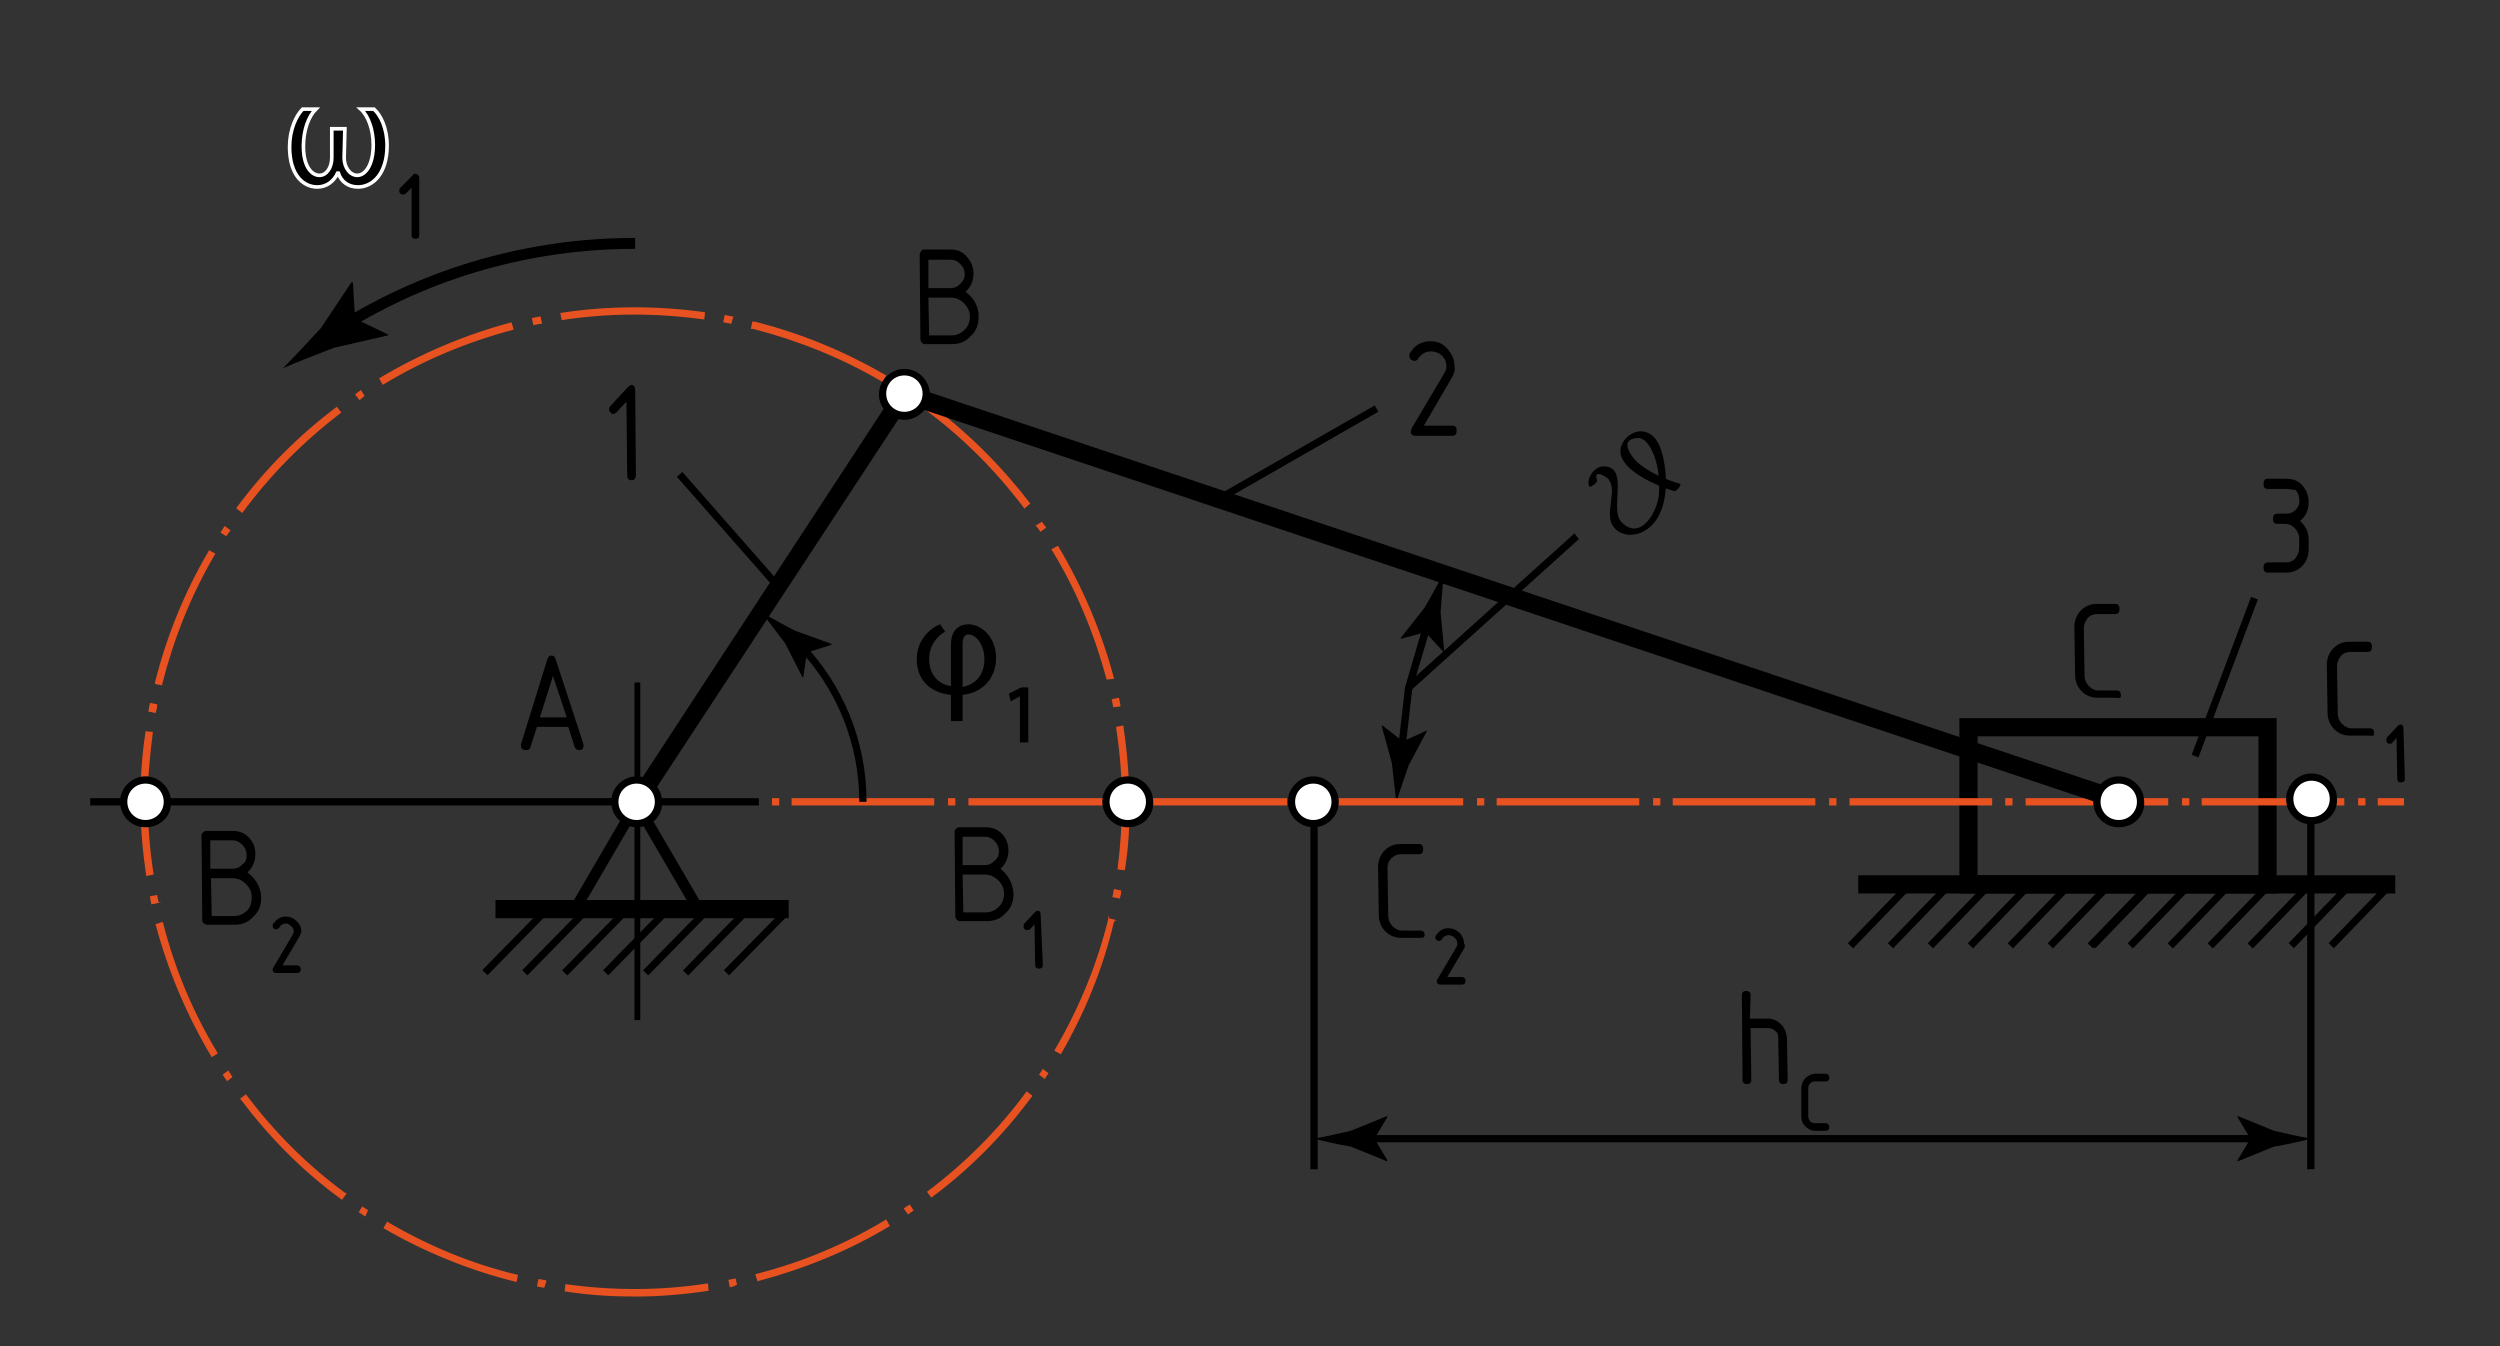 <?xml version="1.0" encoding="utf-8"?>
<!-- Generator: Adobe Illustrator 22.1.0, SVG Export Plug-In . SVG Version: 6.00 Build 0)  -->
<svg version="1.1" id="L1-2" xmlns="http://www.w3.org/2000/svg" xmlns:xlink="http://www.w3.org/1999/xlink" x="0px" y="0px"
	 viewBox="0 0 343.6 185" style="enable-background:new 0 0 343.6 185;" xml:space="preserve">
<rect x="0" y="0" width="343.6" height="185" fill="#333333" stroke="none"/>
<style type="text/css">
	.st0{fill:#E85221;}
	.st1{fill:#FFFFFF;}
	.st2{stroke:#000000;stroke-width:0.25;stroke-miterlimit:10;}
	.st3{stroke:#FFFFFF;stroke-width:0.5;stroke-miterlimit:10;}
</style>
<g>
	<path class="st0" d="M87.3,178.2c-3.2,0-6.4-0.2-9.6-0.7h-0.1l0.1-1h0.1c6.4,0.9,13,0.9,19.4-0.1h0.1l0.1,1l0,0
		C94.1,177.9,90.7,178.2,87.3,178.2z M74.8,177L74.8,177c-0.4-0.1-0.7-0.1-1-0.2l0,0l0.2-1h0.2c0.3,0.1,0.6,0.1,0.9,0.2v0.1l0,0
		L74.8,177z M100.3,176.9l-0.2-1h0.1c0.3-0.1,0.6-0.1,0.9-0.2l0,0l0,0l0.2,0.9h-0.1C100.9,176.8,100.6,176.9,100.3,176.9
		L100.3,176.9z M71,176.2L71,176.2C70.9,176.2,70.9,176.2,71,176.2L71,176.2c-6.5-1.6-12.6-4.1-18.3-7.4l0,0l0.5-0.9l0,0
		c5.6,3.3,11.6,5.8,17.9,7.3l0,0h0.1L71,176.2z M104.1,176.1l-0.3-1h0.1c6.3-1.6,12.3-4.1,17.9-7.5l0,0l0.5,0.9l0,0
		C116.7,171.9,110.5,174.4,104.1,176.1L104.1,176.1z M50.2,167.2L50.2,167.2c-0.3-0.2-0.6-0.4-0.9-0.6l0,0l0.5-0.8l0,0
		c0.3,0.2,0.5,0.4,0.8,0.5l0,0L50.2,167.2z M124.8,166.9l-0.6-0.8l0,0c0.3-0.2,0.5-0.4,0.8-0.5v-0.1l0.6,0.9h-0.1
		C125.4,166.5,125.1,166.7,124.8,166.9L124.8,166.9z M47,164.9L47,164.9c-5.4-3.9-10-8.6-14-13.9l0,0l0.8-0.6l0,0
		c3.9,5.2,8.5,9.8,13.7,13.6l0.1-0.1v0.2l0,0L47,164.9z M128,164.6l-0.6-0.8l0,0c5.2-3.9,9.8-8.5,13.7-13.8l0,0l0.8,0.6l0,0
		C138,155.9,133.4,160.6,128,164.6L128,164.6z M31.2,148.6L31.2,148.6c-0.2-0.3-0.4-0.6-0.6-0.9l0,0l0.8-0.6v0.1
		c0.2,0.3,0.4,0.5,0.5,0.8H32L31.2,148.6z M143.6,148.3l-0.8-0.6l0,0c0.2-0.3,0.4-0.5,0.5-0.8l0,0l0.8,0.6l0,0
		C144,147.7,143.8,147.9,143.6,148.3L143.6,148.3z M29.1,145.3L29.1,145.3c-3.4-5.7-6-11.8-7.7-18.2V127l1-0.3v0.1
		c1.6,6.3,4.1,12.3,7.5,17.9v0.1L29.1,145.3z M145.8,144.9l-0.9-0.5l0,0c3.3-5.6,5.8-11.6,7.4-18c0-0.1,0-0.1,0-0.1v-0.2l0,0
		l0.1-0.3v0.4l1.2,0.3h-0.4c0,0.1,0,0.2-0.1,0.2C151.6,133.1,149.1,139.2,145.8,144.9L145.8,144.9z M20.8,124.3L20.8,124.3
		c-0.1-0.4-0.1-0.7-0.2-1v-0.1l1-0.2v0.1c0.1,0.3,0.1,0.6,0.2,0.9h0.4L20.8,124.3z M153.9,123.5l-1-0.2v-0.1c0.1-0.3,0.1-0.7,0.2-1
		h0.1l0,0l0.9,0.2v0.1C154.1,122.8,154,123.2,153.9,123.5L153.9,123.5z M20.1,120.4L20.1,120.4c-0.5-3.4-0.8-6.8-0.8-10.2
		c0-3.2,0.2-6.4,0.7-9.6v-0.1l1,0.1v0.1c-0.4,3.1-0.7,6.3-0.7,9.4c0,3.3,0.3,6.7,0.8,10v0.1L20.1,120.4z M154.6,119.6l-1-0.1v-0.1
		c0.4-3.1,0.6-6.2,0.6-9.3c0-3.4-0.3-6.8-0.8-10.1v-0.1l1-0.2v0.1c0.5,3.4,0.8,6.8,0.8,10.3C155.3,113.3,155.1,116.5,154.6,119.6
		L154.6,119.6z M21.4,98l-1-0.2v-0.1c0.1-0.3,0.1-0.7,0.2-1v-0.1l1,0.2v0.1C21.6,97.3,21.5,97.6,21.4,98L21.4,98z M153,97.2
		L153,97.2c-0.1-0.4-0.1-0.7-0.2-1v-0.1l1-0.2V96c0.1,0.3,0.1,0.6,0.2,1v0.1L153,97.2z M22.3,94.2l-1-0.2v-0.2
		c1.6-6.4,4.1-12.5,7.4-18.1v-0.1l0.9,0.5l0,0c-3.3,5.6-5.7,11.6-7.3,17.9C22.3,94.1,22.3,94.1,22.3,94.2L22.3,94.2z M152.1,93.4
		L152.1,93.4c-1.7-6.3-4.2-12.4-7.6-17.9l0,0l0.9-0.5l0,0c3.4,5.7,6,11.8,7.7,18.2v0.1L152.1,93.4z M31.1,73.7l-0.8-0.5l0,0
		c0.2-0.3,0.3-0.5,0.5-0.8l0.1-0.1l0.8,0.6l0,0C31.5,73.1,31.3,73.4,31.1,73.7L31.1,73.7z M143,73.1L143,73.1
		c-0.2-0.3-0.4-0.6-0.6-0.8l-0.1-0.1h0.1l0.8-0.5l0,0c0.2,0.3,0.4,0.6,0.6,0.8l0,0L143,73.1z M33.3,70.5l-0.8-0.6v-0.1l0,0
		c3.9-5.3,8.6-10,13.8-13.9l0,0l0.6,0.8l0,0C41.8,60.6,37.2,65.2,33.3,70.5L33.3,70.5z M140.8,69.9L140.8,69.9
		c-4-5.3-8.6-9.9-13.8-13.7l0,0l0.6-0.8l0,0c5.3,3.9,10,8.6,14,13.8l0,0L140.8,69.9z M49.4,55L49.4,55l-0.6-0.8l0,0
		c0.3-0.2,0.5-0.4,0.8-0.6l0,0l0.5,0.8l0,0C49.9,54.6,49.7,54.8,49.4,55L49.4,55L49.4,55z M124.6,54.6L124.6,54.6
		c-0.3-0.2-0.6-0.4-0.9-0.6l-0.1-0.1h0.1l0.5-0.8h0.1c0.3,0.2,0.6,0.4,0.8,0.5h0.1L124.6,54.6z M52.6,52.9L52.6,52.9L52.1,52l0,0
		c5.7-3.4,11.8-6,18.2-7.7l0,0l0.3,1l0,0C64.2,47,58.2,49.5,52.6,52.9L52.6,52.9z M121.3,52.5L121.3,52.5
		c-5.6-3.3-11.6-5.7-17.8-7.3l0,0c-0.1,0-0.1,0-0.2,0h-0.1l0.2-1h0.1c0.1,0,0.1,0,0.2,0c6.4,1.6,12.4,4.1,18.1,7.4l0,0L121.3,52.5z
		 M73.3,44.7l-0.2-1h0.1c0.3-0.1,0.6-0.1,1-0.2h0.1l0.2,1h-0.1C74.1,44.5,73.8,44.6,73.3,44.7L73.3,44.7z M100.5,44.5L100.5,44.5
		c-0.4-0.1-0.7-0.1-1-0.2h-0.1l0.2-1h0.1c0.3,0.1,0.6,0.1,1,0.2h0.1L100.5,44.5z M77.2,44L77.2,44L77.2,44L77,43h0.1
		c6.5-1,13.2-1,19.7-0.1h0.1l-0.1,1h-0.1C90.2,43,83.6,43,77.2,44z"/>
</g>
<g>
	<g>
		<rect x="286" y="125.7" transform="matrix(0.695 -0.719 0.719 0.695 -1.896 247.915)" width="10.9" height="1"/>
	</g>
	<g>
		<g>
			<rect x="252.7" y="125.7" transform="matrix(0.695 -0.719 0.719 0.695 -12.033 223.973)" width="10.9" height="1"/>
		</g>
		<g>
			<rect x="258.2" y="125.7" transform="matrix(0.695 -0.719 0.719 0.695 -10.361 227.924)" width="10.9" height="1"/>
		</g>
		<g>
			<rect x="263.7" y="125.7" transform="matrix(0.695 -0.719 0.719 0.695 -8.69 231.882)" width="10.9" height="1"/>
		</g>
		<g>
			<rect x="269.2" y="125.7" transform="matrix(0.695 -0.719 0.719 0.695 -7.019 235.845)" width="10.9" height="1"/>
		</g>
		<g>
			<rect x="274.7" y="125.7" transform="matrix(0.695 -0.719 0.719 0.695 -5.347 239.796)" width="10.9" height="1"/>
		</g>
		<g>
			<rect x="280.2" y="125.7" transform="matrix(0.695 -0.719 0.719 0.695 -3.676 243.753)" width="10.9" height="1"/>
		</g>
		<g>
			<rect x="285.7" y="125.7" transform="matrix(0.695 -0.719 0.719 0.695 -2.004 247.71)" width="10.9" height="1"/>
		</g>
		<g>
			<rect x="291.2" y="125.7" transform="matrix(0.695 -0.719 0.719 0.695 -0.333 251.668)" width="10.9" height="1"/>
		</g>
		<g>
			<rect x="296.7" y="125.7" transform="matrix(0.695 -0.719 0.719 0.695 1.339 255.631)" width="10.9" height="1"/>
		</g>
		<g>
			<rect x="302.2" y="125.7" transform="matrix(0.695 -0.719 0.719 0.695 3.01 259.582)" width="10.9" height="1"/>
		</g>
		<g>
			<rect x="307.7" y="125.7" transform="matrix(0.695 -0.719 0.719 0.695 4.681 263.539)" width="10.9" height="1"/>
		</g>
		<g>
			<rect x="313.3" y="125.7" transform="matrix(0.695 -0.719 0.719 0.695 6.426 267.525)" width="10.9" height="1"/>
		</g>
		<g>
			<rect x="318.8" y="125.7" transform="matrix(0.695 -0.719 0.719 0.695 8.097 271.488)" width="10.9" height="1"/>
		</g>
	</g>
	<g>
		<path d="M312.9,122.8h-43.6V98.7h43.6V122.8z M271.8,120.3h38.6v-19.1h-38.6V120.3z"/>
	</g>
	<g>
		<rect x="255.4" y="120.3" width="73.8" height="2.5"/>
	</g>
</g>
<g>
	<g>
		<rect x="317.1" y="110.2" width="1" height="50.5"/>
	</g>
	<g>
		<rect x="180.1" y="110.2" width="1" height="50.5"/>
	</g>
	<g>
		<g>
			<rect x="187.4" y="156" width="123.4" height="1"/>
		</g>
		<g>
			<g>
				<path d="M188.9,156.5l1.8-3l-0.1-0.1l-4.9,2c-1.7,0.4-3.4,0.8-5.2,1.1c1.7,0.4,3.4,0.8,5.2,1.1l4.9,2l0.1-0.1L188.9,156.5z"/>
			</g>
		</g>
		<g>
			<g>
				<path d="M309.3,156.5l-1.8-3l0.1-0.1l4.9,2c1.7,0.4,3.4,0.8,5.2,1.1c-1.7,0.4-3.4,0.8-5.2,1.1l-4.9,2l-0.1-0.1L309.3,156.5z"/>
			</g>
		</g>
	</g>
</g>
<g>
	<g>
		<polygon points="193.1,103.4 192.1,103.3 193.1,94.5 195.8,85.3 196.8,85.6 194.1,94.7 		"/>
	</g>
	<g>
		<g>
			<path d="M192.8,101.9l-2.8-2.2l-0.1,0.1l1.4,5.1c0.2,1.8,0.4,3.5,0.6,5.3c0.6-1.7,1.1-3.3,1.7-5l2.5-4.7v-0.1L192.8,101.9z"/>
		</g>
	</g>
	<g>
		<g>
			<path d="M195.9,86.9l-3.4,0.9v-0.1l3.3-4.2c0.9-1.5,1.7-3.1,2.6-4.6c-0.1,1.8-0.3,3.5-0.4,5.3l0.5,5.3l-0.1,0.1L195.9,86.9z"/>
		</g>
	</g>
</g>
<g>
	<g>
		<path d="M47.3,45.6l-0.8-1.3c12.2-7.6,26.3-11.6,40.8-11.6v1.5C73.1,34.2,59.3,38.1,47.3,45.6z"/>
	</g>
	<g>
		<g>
			<path d="M48.8,43.8l-0.3-5h-0.2l-4.2,6.3c-1.7,1.8-3.4,3.7-5.2,5.5c2.3-1,4.7-1.9,7-2.8l7.4-1.7l0.1-0.1L48.8,43.8z"/>
		</g>
	</g>
</g>
<g>
	<rect x="12.4" y="109.7" width="91.9" height="1"/>
</g>
<g>
	<g>
		<g>
			<rect x="108.8" y="109.7" class="st0" width="19.6" height="1"/>
		</g>
		<g>
			<rect x="106.1" y="109.7" class="st0" width="1" height="1"/>
		</g>
	</g>
	<g>
		<g>
			<rect x="133.1" y="109.7" class="st0" width="19.6" height="1"/>
		</g>
		<g>
			<rect x="130.3" y="109.7" class="st0" width="1" height="1"/>
		</g>
	</g>
	<g>
		<g>
			<rect x="157.3" y="109.7" class="st0" width="19.6" height="1"/>
		</g>
		<g>
			<rect x="154.5" y="109.7" class="st0" width="1" height="1"/>
		</g>
	</g>
	<g>
		<g>
			<rect x="181.5" y="109.7" class="st0" width="19.6" height="1"/>
		</g>
		<g>
			<rect x="178.7" y="109.7" class="st0" width="1" height="1"/>
		</g>
	</g>
	<g>
		<g>
			<rect x="205.7" y="109.7" class="st0" width="19.6" height="1"/>
		</g>
		<g>
			<rect x="203" y="109.7" class="st0" width="1" height="1"/>
		</g>
	</g>
	<g>
		<g>
			<rect x="229.9" y="109.7" class="st0" width="19.6" height="1"/>
		</g>
		<g>
			<rect x="227.2" y="109.7" class="st0" width="1" height="1"/>
		</g>
	</g>
	<g>
		<g>
			<rect x="254.2" y="109.7" class="st0" width="19.6" height="1"/>
		</g>
		<g>
			<rect x="251.4" y="109.7" class="st0" width="1" height="1"/>
		</g>
	</g>
	<g>
		<g>
			<rect x="278.4" y="109.7" class="st0" width="19.6" height="1"/>
		</g>
		<g>
			<rect x="275.6" y="109.7" class="st0" width="1" height="1"/>
		</g>
	</g>
	<g>
		<g>
			<rect x="302.6" y="109.7" class="st0" width="19.6" height="1"/>
		</g>
		<g>
			<rect x="299.9" y="109.7" class="st0" width="1" height="1"/>
		</g>
	</g>
	<g>
		<g>
			<rect x="326.8" y="109.7" class="st0" width="3.6" height="1"/>
		</g>
		<g>
			<rect x="324.1" y="109.7" class="st0" width="1" height="1"/>
		</g>
	</g>
</g>
<g>
	<circle class="st1" cx="155" cy="110.2" r="3"/>
	<path d="M155,113.7c-1.9,0-3.5-1.6-3.5-3.5s1.6-3.5,3.5-3.5s3.5,1.6,3.5,3.5C158.6,112.2,157,113.7,155,113.7z M155,107.7
		c-1.4,0-2.5,1.1-2.5,2.5s1.1,2.5,2.5,2.5s2.5-1.1,2.5-2.5S156.4,107.7,155,107.7z"/>
</g>
<g>
	<circle class="st1" cx="180.5" cy="110.2" r="3"/>
	<path d="M180.5,113.7c-1.9,0-3.5-1.6-3.5-3.5s1.6-3.5,3.5-3.5s3.5,1.6,3.5,3.5C184,112.2,182.4,113.7,180.5,113.7z M180.5,107.7
		c-1.4,0-2.5,1.1-2.5,2.5s1.1,2.5,2.5,2.5s2.5-1.1,2.5-2.5S181.9,107.7,180.5,107.7z"/>
</g>
<g>
	<circle class="st1" cx="20" cy="110.2" r="3"/>
	<path d="M20,113.7c-2,0-3.5-1.6-3.5-3.5s1.6-3.5,3.5-3.5s3.5,1.6,3.5,3.5C23.6,112.2,22,113.7,20,113.7z M20,107.7
		c-1.4,0-2.5,1.1-2.5,2.5s1.1,2.5,2.5,2.5s2.5-1.1,2.5-2.5S21.4,107.7,20,107.7z"/>
</g>
<g>
	<g>
		<rect x="74.8" y="116.9" transform="matrix(0.504 -0.864 0.864 0.504 -60.335 130.302)" width="16.9" height="1.5"/>
	</g>
	<g>
		<rect x="91" y="109.2" transform="matrix(0.864 -0.504 0.504 0.864 -46.814 62.315)" width="1.5" height="16.9"/>
	</g>
</g>
<g>
	<g>
		<rect x="68.1" y="123.7" width="40.3" height="2.5"/>
	</g>
	<g>
		<g>
			<rect x="65" y="129.2" transform="matrix(0.7 -0.714 0.714 0.7 -71.46 89.303)" width="11" height="1"/>
		</g>
		<g>
			<rect x="70.5" y="129.2" transform="matrix(0.7 -0.714 0.714 0.7 -69.823 93.244)" width="11" height="1"/>
		</g>
		<g>
			<rect x="76" y="129.2" transform="matrix(0.7 -0.714 0.714 0.7 -68.187 97.191)" width="11" height="1"/>
		</g>
		<g>
			<rect x="81.6" y="129.2" transform="matrix(0.7 -0.714 0.714 0.7 -66.478 101.166)" width="11" height="1"/>
		</g>
		<g>
			<rect x="87.1" y="129.2" transform="matrix(0.7 -0.714 0.714 0.7 -64.842 105.107)" width="11" height="1"/>
		</g>
		<g>
			<rect x="92.6" y="129.2" transform="matrix(0.7 -0.714 0.714 0.7 -63.206 109.054)" width="11" height="1"/>
		</g>
		<g>
			<rect x="98.2" y="129.2" transform="matrix(0.7 -0.714 0.714 0.7 -61.497 113.024)" width="11" height="1"/>
		</g>
	</g>
</g>
<g>
	<rect x="87.2" y="93.8" width="0.8" height="46.4"/>
</g>
<g>
	<circle class="st1" cx="87.5" cy="110.2" r="3"/>
	<path d="M87.5,113.7c-1.9,0-3.5-1.6-3.5-3.5s1.6-3.5,3.5-3.5s3.5,1.6,3.5,3.5C91.1,112.2,89.5,113.7,87.5,113.7z M87.5,107.7
		c-1.4,0-2.5,1.1-2.5,2.5s1.1,2.5,2.5,2.5s2.5-1.1,2.5-2.5S88.9,107.7,87.5,107.7z"/>
</g>
<g>
	<g>
		<path d="M119.1,110.2h-1c0-8-3.1-15.6-8.6-21.3l0.7-0.7C115.9,94.1,119.1,101.9,119.1,110.2z"/>
	</g>
	<g>
		<g>
			<path d="M110.9,89.7l3.4-1.1v-0.1l-5-1.8c-1.6-0.8-3.1-1.7-4.6-2.5c1.1,1.4,2.1,2.8,3.2,4.2l2.4,4.7h0.1L110.9,89.7z"/>
		</g>
	</g>
</g>
<g>
	<polygon points="291.5,111.4 124.8,55.6 90.2,108.3 88.2,107 123.8,52.6 292.3,109 	"/>
</g>
<g>
	<circle class="st1" cx="124.3" cy="54.1" r="3"/>
	<path d="M124.3,57.7c-1.9,0-3.5-1.6-3.5-3.5s1.6-3.5,3.5-3.5s3.5,1.6,3.5,3.5C127.8,56.1,126.2,57.7,124.3,57.7z M124.3,51.6
		c-1.4,0-2.5,1.1-2.5,2.5s1.1,2.5,2.5,2.5s2.5-1.1,2.5-2.5S125.7,51.6,124.3,51.6z"/>
</g>
<g>
	<circle class="st1" cx="291.2" cy="110.2" r="3"/>
	<path d="M291.2,113.7c-2,0-3.5-1.6-3.5-3.5s1.6-3.5,3.5-3.5s3.5,1.6,3.5,3.5C294.8,112.2,293.2,113.7,291.2,113.7z M291.2,107.7
		c-1.4,0-2.5,1.1-2.5,2.5s1.1,2.5,2.5,2.5s2.5-1.1,2.5-2.5S292.6,107.7,291.2,107.7z"/>
</g>
<g>
	<circle class="st1" cx="317.7" cy="109.8" r="3"/>
	<path d="M317.7,113.3c-2,0-3.5-1.6-3.5-3.5s1.6-3.5,3.5-3.5s3.5,1.6,3.5,3.5C321.3,111.8,319.7,113.3,317.7,113.3z M317.7,107.3
		c-1.4,0-2.5,1.1-2.5,2.5s1.1,2.5,2.5,2.5s2.5-1.1,2.5-2.5S319.1,107.3,317.7,107.3z"/>
</g>
<g>
	<rect x="294.1" y="92.5" transform="matrix(0.352 -0.936 0.936 0.352 111.118 346.467)" width="23.2" height="1"/>
</g>
<g>
	<rect x="166" y="61.9" transform="matrix(0.868 -0.497 0.497 0.868 -7.438 96.82)" width="24.8" height="1"/>
</g>
<g>
	<rect x="99.7" y="62.6" transform="matrix(0.751 -0.66 0.66 0.751 -23.156 84.321)" width="1" height="20.5"/>
</g>
<g>
	<polygon points="193.9,94.9 193.2,94.2 216.4,73.3 217,74.1 	"/>
</g>
<g>
	<path d="M35.9,123.3c0,1.1-0.3,2-1.1,2.7c-0.7,0.8-1.6,1.1-2.6,1.1h-3.7c-0.2,0-0.3-0.1-0.5-0.2s-0.2-0.3-0.2-0.5l-0.1-11.6
		c0-0.2,0.1-0.3,0.2-0.4s0.3-0.2,0.4-0.2H32c0.9,0,1.6,0.3,2.2,0.9s0.9,1.4,0.9,2.3c0,1-0.4,1.9-1.1,2.5
		C35.2,120.8,35.8,121.9,35.9,123.3z M33.9,117.5c0-0.5-0.2-1-0.6-1.4c-0.4-0.4-0.8-0.6-1.3-0.6h-3.1v3.9H32c0.5,0,1-0.2,1.3-0.6
		C33.8,118.5,33.9,118.1,33.9,117.5z M34.6,123.3c0-0.7-0.3-1.3-0.8-1.8s-1.1-0.8-1.8-0.8h-3l0.1,5.2h3.1c0.7,0,1.3-0.3,1.8-0.8
		C34.4,124.7,34.6,124.1,34.6,123.3z"/>
	<path class="st2" d="M40.9,128.9l-2.3,3.9h2.2c0.2,0,0.4,0.1,0.4,0.4s-0.1,0.4-0.3,0.4H38c-0.3,0-0.4-0.1-0.4-0.3
		c0-0.1,0-0.2,0.1-0.3l2.6-4.4c0.1-0.2,0.2-0.4,0.2-0.6c0-0.3-0.1-0.6-0.4-0.8c-0.2-0.2-0.5-0.4-0.8-0.4c-0.4,0-0.8,0.2-1,0.6
		c-0.1,0.1-0.2,0.2-0.3,0.2s-0.2,0-0.3-0.1s-0.1-0.2-0.1-0.3c0-0.1,0-0.2,0.1-0.2c0.4-0.6,0.9-0.9,1.6-0.9c0.5,0,1,0.2,1.4,0.6
		s0.6,0.8,0.6,1.4C41.2,128.3,41.1,128.6,40.9,128.9z"/>
</g>
<g>
	<path d="M73.8,99.9l-0.9,2.8c-0.1,0.3-0.3,0.4-0.6,0.4c-0.4,0-0.7-0.2-0.7-0.6c0-0.1,0-0.2,0-0.2l3.6-11.6c0.1-0.4,0.3-0.6,0.6-0.6
		s0.5,0.2,0.6,0.6l3.8,11.6c0,0.1,0,0.2,0,0.2c0,0.4-0.2,0.6-0.6,0.6c-0.3,0-0.5-0.2-0.6-0.4l-0.9-2.8H73.8z M77.9,98.6L76,92.9
		l-1.8,5.7H77.9z"/>
</g>
<g>
	<path class="st3" d="M47.3,21.7c0,1.3,0.8,2.4,1.8,2.4c1.1,0,2.2-1.4,2.2-4.2c0-2.1-0.7-4-1.7-4.9v0h1.8c0.9,0.8,1.8,2.6,1.8,5
		c0,3.9-2,5.7-4,5.7c-1.3,0-2.3-0.7-2.7-1.9h-0.1c-0.5,1.1-1.5,1.9-2.8,1.9c-1.8,0-3.8-1.5-3.8-5.5c0-2.4,0.9-4.3,1.8-5.2h1.8v0
		c-1,1-1.7,2.9-1.7,5.1c0,2.9,1.2,4,2.2,4s1.7-1.1,1.7-2.4v-4h1.8L47.3,21.7z"/>
	<path class="st2" d="M57.5,32.3c0,0.3-0.1,0.4-0.4,0.4s-0.4-0.1-0.4-0.4v-6.8l-1,1c-0.1,0.1-0.2,0.1-0.3,0.1s-0.2,0-0.3-0.1
		S55,26.3,55,26.2c0-0.1,0-0.2,0.1-0.3l1.7-1.7C56.9,24,57,24,57.1,24c0.2,0,0.4,0.2,0.4,0.5V32.3L57.5,32.3z"/>
</g>
<g>
	<path d="M134.5,43.5c0,1.1-0.3,2-1.1,2.7c-0.7,0.8-1.6,1.1-2.6,1.1h-3.7c-0.2,0-0.3-0.1-0.4-0.2c-0.1-0.1-0.2-0.3-0.2-0.5L126.4,35
		c0-0.2,0.1-0.3,0.2-0.5s0.3-0.2,0.4-0.2h3.7c0.9,0,1.6,0.3,2.2,1s0.9,1.4,0.9,2.3c0,1-0.4,1.9-1.1,2.5
		C133.9,41,134.5,42.1,134.5,43.5z M132.6,37.7c0-0.5-0.2-1-0.6-1.4c-0.4-0.4-0.8-0.6-1.3-0.6h-3.1v3.9h3.1c0.5,0,0.9-0.2,1.3-0.6
		S132.6,38.2,132.6,37.7z M133.3,43.5c0-0.7-0.3-1.3-0.8-1.8s-1.1-0.8-1.8-0.8h-3.1l0.1,5.2h3.1c0.7,0,1.3-0.3,1.8-0.8
		S133.3,44.2,133.3,43.5z"/>
</g>
<g>
	<g>
		<path d="M219.5,66c-0.6-1.7,1.4-0.4,1.6-0.1c0.5,0.7,0.5,1.6,0.4,2.3c-0.1,1.2-0.4,2.3-0.1,3.5c0.6,1.7,2.4,2.1,3.9,1.6
			c3.3-1.2,3.9-5.4,3.6-8.4c-0.2-1.8-0.6-4.6-2.4-5.4c-1.1-0.5-2.2-0.1-3,0.7c-3.2,3.6,4.2,6.6,6.6,7.3c0.3,0.1,1.1-0.9,0.8-1
			c-2-0.6-4.4-1.6-6-3.1c-0.6-0.6-2.5-3,0.1-3.2c1.3-0.1,2.1,1.7,2.4,2.6c0.6,1.6,0.7,3.5,0.6,5.2c-0.2,2.3-2.5,6.4-5.1,3.8
			c-1.8-1.7,1.1-7.6-2.4-7.7c-1.3-0.1-2.5,1.6-2.1,2.7C218.6,67.1,219.6,66.3,219.5,66L219.5,66z"/>
	</g>
</g>
<g>
	<path d="M87.4,65.3c0,0.4-0.2,0.7-0.6,0.7s-0.6-0.2-0.6-0.7l-0.1-10.1l-1.4,1.5c-0.1,0.1-0.3,0.2-0.4,0.2c-0.2,0-0.3-0.1-0.4-0.2
		s-0.2-0.3-0.2-0.5s0.1-0.3,0.2-0.4l2.4-2.6c0.2-0.2,0.4-0.3,0.5-0.3c0.3,0,0.5,0.3,0.5,0.7L87.4,65.3z"/>
</g>
<g>
	<path d="M199.6,51.8l-3.9,6.7h3.9c0.4,0,0.6,0.2,0.6,0.7s-0.2,0.7-0.6,0.7h-5c-0.4,0-0.7-0.2-0.7-0.5c0-0.2,0.1-0.3,0.1-0.5
		l4.5-7.6c0.2-0.3,0.3-0.6,0.3-1c0-0.5-0.2-1-0.6-1.4s-0.9-0.6-1.5-0.6c-0.8,0-1.3,0.3-1.8,1c-0.1,0.2-0.3,0.3-0.5,0.3
		s-0.3-0.1-0.5-0.2c-0.1-0.1-0.2-0.3-0.2-0.5c0-0.1,0-0.3,0.1-0.4c0.7-1.1,1.6-1.6,2.8-1.6c0.9,0,1.7,0.3,2.3,1s1,1.5,1,2.3
		C200,50.8,199.9,51.3,199.6,51.8z"/>
</g>
<g>
	<path d="M314.2,67.2h-2.5c-0.4,0-0.6-0.2-0.6-0.7s0.2-0.7,0.6-0.7h2.5c1,0,1.8,0.3,2.3,1c0.5,0.6,0.8,1.3,0.8,2.2
		c0,1.1-0.4,2-1.2,2.6c0.8,0.7,1.2,1.5,1.2,2.6v1.3c0,0.9-0.3,1.7-0.9,2.3s-1.3,0.9-2.2,0.9h-2.5c-0.4,0-0.6-0.2-0.6-0.7
		s0.2-0.7,0.6-0.7h2.5c0.5,0,1-0.2,1.3-0.6s0.5-0.8,0.5-1.4V74c0-0.5-0.2-1-0.6-1.4s-0.8-0.6-1.3-0.6H313c-0.4,0-0.6-0.2-0.6-0.7
		s0.2-0.7,0.6-0.7h1.2c0.6,0,1-0.2,1.4-0.6c0.3-0.4,0.5-0.8,0.4-1.4c0-0.5-0.2-0.9-0.5-1.3C315.3,67.4,314.8,67.2,314.2,67.2z"/>
</g>
<g>
	<path d="M290.8,95.9h-2.5c-0.9,0-1.6-0.3-2.2-0.9s-0.9-1.4-0.9-2.3l-0.1-6.5c0-0.9,0.3-1.7,0.9-2.3s1.3-0.9,2.2-0.9h2.5
		c0.4,0,0.6,0.2,0.6,0.7s-0.2,0.7-0.6,0.7h-2.5c-0.5,0-1,0.2-1.3,0.6s-0.5,0.8-0.5,1.4l0.1,6.5c0,0.5,0.2,1,0.6,1.4s0.8,0.6,1.3,0.6
		h2.5c0.4,0,0.6,0.2,0.6,0.7S291.2,95.9,290.8,95.9z"/>
</g>
<g>
	<path d="M325.5,101.1H323c-0.9,0-1.6-0.3-2.2-0.9s-0.9-1.4-0.9-2.3l-0.1-6.5c0-0.9,0.3-1.7,0.9-2.3s1.3-0.9,2.2-0.9h2.5
		c0.4,0,0.6,0.2,0.6,0.7s-0.2,0.7-0.6,0.7H323c-0.5,0-1,0.2-1.3,0.6s-0.5,0.8-0.5,1.4l0.1,6.5c0,0.5,0.2,1,0.6,1.4s0.8,0.6,1.3,0.6
		h2.5c0.4,0,0.6,0.2,0.6,0.7S326,101.1,325.5,101.1z"/>
	<path class="st2" d="M330.4,107c0,0.3-0.1,0.4-0.4,0.4s-0.4-0.1-0.4-0.4l-0.1-5.9l-0.8,0.9c-0.1,0.1-0.1,0.1-0.2,0.1
		s-0.2,0-0.3-0.1c-0.1-0.1-0.1-0.2-0.1-0.3c0-0.1,0-0.2,0.1-0.3l1.4-1.5c0.1-0.1,0.2-0.2,0.3-0.2c0.2,0,0.3,0.1,0.3,0.4L330.4,107z"
		/>
</g>
<g>
	<path d="M195.1,128.9h-2.5c-0.9,0-1.6-0.3-2.2-0.9c-0.6-0.6-0.9-1.4-0.9-2.3l-0.1-6.5c0-0.9,0.3-1.7,0.9-2.3s1.3-0.9,2.2-0.9h2.5
		c0.4,0,0.6,0.2,0.6,0.7s-0.2,0.7-0.6,0.7h-2.5c-0.5,0-0.9,0.2-1.3,0.6s-0.5,0.8-0.5,1.4l0.1,6.5c0,0.5,0.2,1,0.6,1.4
		s0.8,0.6,1.3,0.6h2.5c0.4,0,0.6,0.2,0.6,0.6S195.5,128.9,195.1,128.9z"/>
	<path class="st2" d="M201,130.5l-2.3,3.9h2.2c0.2,0,0.4,0.1,0.4,0.4c0,0.3-0.1,0.4-0.4,0.4H198c-0.3,0-0.4-0.1-0.4-0.3
		c0-0.1,0-0.2,0.1-0.3l2.6-4.4c0.1-0.2,0.2-0.4,0.1-0.6c0-0.3-0.1-0.6-0.4-0.8c-0.2-0.2-0.5-0.4-0.9-0.4s-0.8,0.2-1,0.6
		c-0.1,0.1-0.2,0.2-0.3,0.2s-0.2,0-0.3-0.1s-0.1-0.2-0.1-0.3s0-0.1,0.1-0.2c0.4-0.6,0.9-0.9,1.6-0.9c0.5,0,1,0.2,1.4,0.6
		c0.4,0.4,0.6,0.9,0.6,1.4C201.3,129.9,201.2,130.2,201,130.5z"/>
</g>
<g>
	<path d="M139.3,122.8c0,1.1-0.3,2-1.1,2.7c-0.7,0.8-1.6,1.1-2.6,1.1h-3.7c-0.2,0-0.3-0.1-0.4-0.2s-0.2-0.3-0.2-0.5l-0.1-11.6
		c0-0.2,0.1-0.3,0.2-0.4s0.3-0.2,0.4-0.2h3.7c0.9,0,1.6,0.3,2.2,0.9s0.9,1.4,0.9,2.3c0,1-0.4,1.9-1.1,2.5
		C138.6,120.3,139.2,121.4,139.3,122.8z M137.3,117c0-0.5-0.2-1-0.6-1.4c-0.4-0.4-0.8-0.6-1.3-0.6h-3.1v3.9h3.1
		c0.5,0,0.9-0.2,1.3-0.6C137.1,118,137.3,117.5,137.3,117z M138,122.8c0-0.7-0.3-1.3-0.8-1.8s-1.1-0.8-1.8-0.8h-3.1l0.1,5.2h3.1
		c0.7,0,1.3-0.3,1.8-0.8S138,123.5,138,122.8z"/>
	<path class="st2" d="M143.2,132.6c0,0.3-0.1,0.4-0.4,0.4s-0.4-0.1-0.4-0.4l-0.1-5.9l-0.8,0.9c-0.1,0.1-0.1,0.1-0.3,0.1
		s-0.2,0-0.3-0.1s-0.1-0.2-0.1-0.3s0-0.2,0.1-0.3l1.4-1.5c0.1-0.1,0.2-0.2,0.3-0.2c0.2,0,0.3,0.1,0.3,0.4L143.2,132.6z"/>
</g>
<g>
	<path d="M240.5,140h2.5c0.7,0,1.3,0.3,1.8,0.8s0.7,1.1,0.8,1.8l0.1,5.8c0,0.4-0.2,0.6-0.6,0.6s-0.6-0.2-0.6-0.6l-0.1-5.8
		c0-0.4-0.1-0.7-0.4-0.9s-0.5-0.4-0.9-0.4h-2.5l0.1,7.1c0,0.4-0.2,0.6-0.6,0.6s-0.6-0.2-0.6-0.6l-0.1-11.6c0-0.4,0.2-0.6,0.6-0.6
		s0.6,0.2,0.6,0.6L240.5,140z"/>
	<path class="st2" d="M250.9,155.3h-1.4c-0.5,0-0.9-0.2-1.3-0.6c-0.4-0.4-0.5-0.8-0.5-1.3v-3.8c0-0.5,0.2-1,0.5-1.3
		c0.4-0.4,0.8-0.6,1.3-0.6h1.4c0.2,0,0.4,0.1,0.4,0.4c0,0.3-0.1,0.4-0.4,0.4h-1.4c-0.3,0-0.6,0.1-0.8,0.3s-0.3,0.5-0.3,0.8v3.8
		c0,0.3,0.1,0.6,0.3,0.8s0.5,0.3,0.8,0.3h1.4c0.2,0,0.4,0.1,0.4,0.4C251.3,155.2,251.1,155.3,250.9,155.3z"/>
</g>
<g>
	<path d="M129.9,86.8c-1,0.6-2.2,1.8-2.2,3.8c0,1.8,1,3.4,3,3.7v-5.7c0-2,1.1-2.8,2.4-2.8c1.8,0,3.8,1.8,3.8,4.6
		c0,3.2-2.3,4.9-4.6,5.1v3.6h-1.6v-3.6c-2.3-0.2-4.7-1.6-4.7-4.9c0-2.7,1.9-4.3,3.2-4.8L129.9,86.8z M132.3,94.4
		c1.8-0.3,3-1.7,3-3.8c0-1.9-1.1-3.4-2.2-3.4c-0.5,0-0.8,0.4-0.8,1.3V94.4z"/>
	<path class="st2" d="M140.3,95.5L140.3,95.5l-1.3,0.7l-0.2-0.8l1.6-0.8h0.8v7.3h-0.9L140.3,95.5L140.3,95.5z"/>
</g>
</svg>
